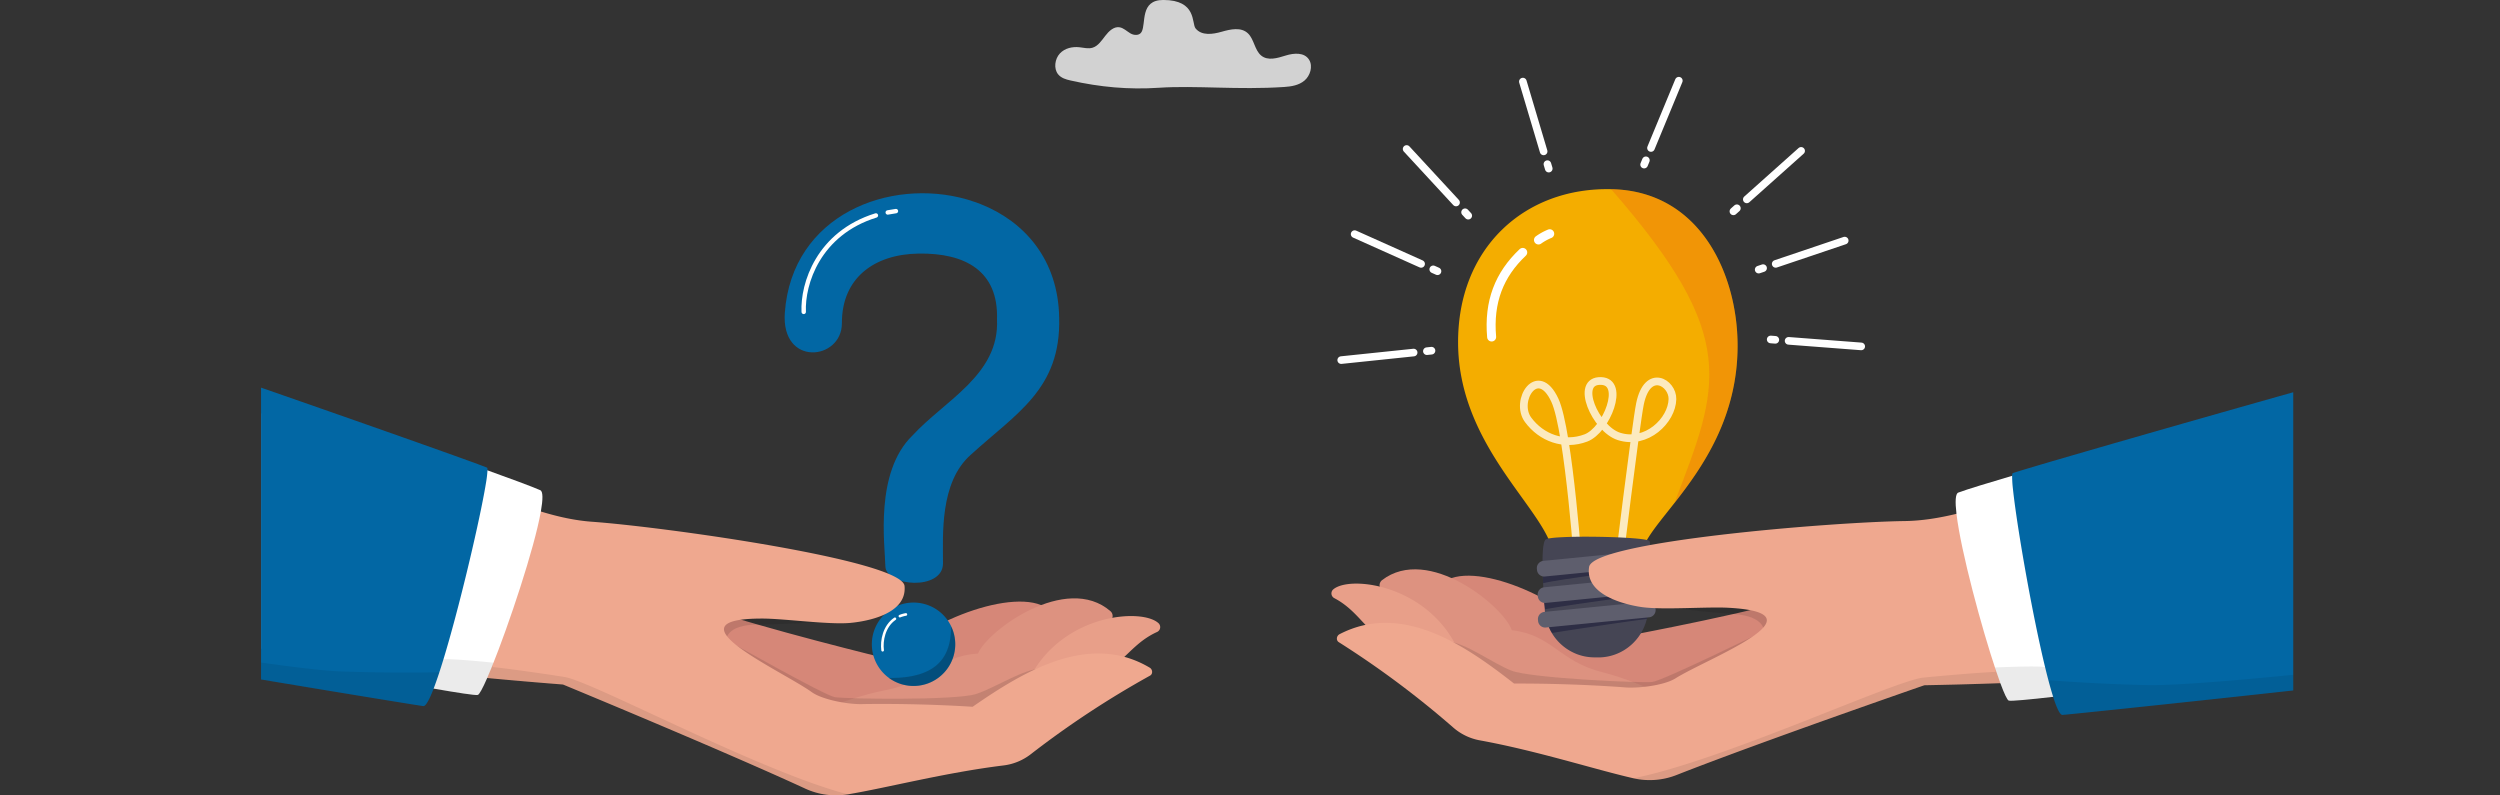 <svg xmlns="http://www.w3.org/2000/svg" xmlns:xlink="http://www.w3.org/1999/xlink" viewBox="0 0 3690.59 1174.11"><rect x="0" y="0" width="3690.59" height="1174.11" fill="#333333" stroke="none"/><defs><style>.cls-1,.cls-10,.cls-12,.cls-17,.cls-22,.cls-9{fill:none;}.cls-2{clip-path:url(#clip-path);}.cls-3{fill:#d68778;}.cls-4{fill:#dd9280;}.cls-5{fill:#e89f89;}.cls-20,.cls-6,.cls-8{fill:#0a0a0a;}.cls-6{opacity:0.12;}.cls-7{fill:#0267a4;}.cls-8{opacity:0.26;}.cls-10,.cls-12,.cls-17,.cls-22,.cls-9{stroke:#fff;stroke-linecap:round;stroke-linejoin:round;}.cls-9{stroke-width:3.88px;}.cls-10{stroke-width:6.52px;}.cls-11{fill:#f4ad00;}.cls-12{stroke-width:11.39px;opacity:0.75;}.cls-13{fill:#e84e1b;opacity:0.25;}.cls-14{fill:#454554;}.cls-15{fill:#1f1f3b;opacity:0.6;}.cls-16{fill:#5e5e6d;}.cls-17{stroke-width:13.29px;}.cls-18{fill:#efa88f;}.cls-19,.cls-21{fill:#fff;}.cls-20{opacity:0.08;}.cls-21{opacity:0.78;}.cls-22{stroke-width:11.25px;}</style><clipPath id="clip-path" transform="translate(385.36 -365.24)"><rect class="cls-1" width="3000" height="2000"></rect></clipPath></defs><g id="Layer_2" data-name="Layer 2"><g id="Layer_1-2" data-name="Layer 1"><g class="cls-2"><path class="cls-3" d="M2267.4,1248.75c-111.19,30.25-278,60.19-293.8,63.37-48.53-62.87-187.43-122.89-230.59-85.47s19.12,33.93,30.39,39.63c53.43,6.58,113.19,89.33,113.19,89.33l103.76,93.66,215.76-75.13Z" transform="translate(385.36 -365.24)"></path><path class="cls-4" d="M1980.21,1357.59c-64-15.9-74.1-55.18-133.78-62-11.51-34.41-123.08-126.85-191.7-73.83-4.36,3.37-5,10.79-.24,13.46,62.79,34.86,122.37,96,120.28,119.65,70.74,12.07,205.12,91.65,205.12,91.65l154.91-23.77S2044.17,1373.5,1980.21,1357.59Z" transform="translate(385.36 -365.24)"></path><path class="cls-5" d="M1649.15,1305.24c-22.61-17.57-35.12-41.4-64.77-57a7.88,7.88,0,0,1-1.44-13c25.33-21.28,140.1-6.15,184,89C1823.29,1446.57,1649.15,1305.24,1649.15,1305.24Z" transform="translate(385.36 -365.24)"></path><path class="cls-6" d="M1976.45,1239.34c13,15.25,150.39,29.34,197.2,32.36s44.92,25.27,44.92,25.27-149,73.14-164.74,75-178.79-5.46-207.8-16.66-67.11-41.43-97.48-44,48.57,68.18,48.57,68.18,138.18,64.79,169.8,66.51,199.92-41.22,199.92-41.22l87.95-55.34s33-97,20.84-96.76-93.21-22.47-114.44-20.34S1976.45,1239.34,1976.45,1239.34Z" transform="translate(385.36 -365.24)"></path><path class="cls-3" d="M640.83,1258.87c109.25,36.68,274,76.28,289.62,80.38,52.11-59.93,194.27-111.76,235.17-71.9s-21.06,32.76-32.64,37.8c-53.73,3.46-118.21,82.59-118.21,82.59l-109,87.45-211-87.57Z" transform="translate(385.36 -365.24)"></path><path class="cls-4" d="M921.2,1384.26c64.78-12.15,77.19-50.77,137.16-54.14,13.5-33.69,130.27-119.47,195.69-62.54,4.15,3.61,4.41,11.07-.55,13.45-64.71,31.14-127.75,88.66-127,112.44-71.32,7.92-210.11,79.55-210.11,79.55l-153.26-32.76S856.42,1396.41,921.2,1384.26Z" transform="translate(385.36 -365.24)"></path><path class="cls-5" d="M1254.75,1351.28c23.59-16.22,37.47-39.28,68-53.09a7.89,7.89,0,0,0,2.19-12.88c-24.05-22.71-139.5-14.3-188.83,78.11C1072.67,1482.22,1254.75,1351.28,1254.75,1351.28Z" transform="translate(385.36 -365.24)"></path><path class="cls-6" d="M931.85,1266.43C918,1280.9,780,1287,733.1,1287.25s-46.33,22.6-46.33,22.6,144.54,81.7,160.1,84.52,178.8,5,208.41-4.53,69.41-37.44,99.88-38.29-52.46,65.24-52.46,65.24-141.71,56.63-173.38,56.5-197.18-52.8-197.18-52.8l-84.58-60.36s-27.27-98.79-15.16-97.81,94.35-17,115.42-13.64S931.85,1266.43,931.85,1266.43Z" transform="translate(385.36 -365.24)"></path><path class="cls-7" d="M1023.43,1329.26a61.56,61.56,0,1,1-2.26-33.78,60.17,60.17,0,0,1,2.3,8.08A61.17,61.17,0,0,1,1023.43,1329.26Z" transform="translate(385.36 -365.24)"></path><path class="cls-8" d="M1023.43,1329.26a61.6,61.6,0,0,1-96.57,36.79c82.89.87,91.21-43.07,91.93-75.86.87,1.71,1.67,3.48,2.38,5.29a60.17,60.17,0,0,1,2.3,8.08A61.17,61.17,0,0,1,1023.43,1329.26Z" transform="translate(385.36 -365.24)"></path><path class="cls-9" d="M943.1,1274.79a43.35,43.35,0,0,1,8.83-2.47" transform="translate(385.36 -365.24)"></path><path class="cls-9" d="M917.6,1325.17c-1.91-14.13,2.12-35.46,18.15-46.46" transform="translate(385.36 -365.24)"></path><path class="cls-7" d="M1178.24,834.65C1177,748.43,1127,692.22,1062.39,666.59q-3.15-1.25-6.33-2.4c-3.88-1.4-7.8-2.7-11.76-3.87-.89-.27-1.79-.54-2.68-.79-113.42-32.41-257.85,22.4-268.38,167.18-5.87,80.79,84.42,70.59,84.24,15.57-.21-65.85,46.69-101.72,113.36-102.71,68.82-1,117.93,25.67,115.62,97.19,3.9,81.72-77.24,119.51-124.88,171.48-56.11,54.38-40.51,162.22-39.93,192.74s85,36.47,85.09-4-5.45-119.59,41.1-160.48C1115,975.22,1180.91,939.66,1178.24,834.65Z" transform="translate(385.36 -365.24)"></path><path class="cls-10" d="M925.15,678.87q5.88-1.17,12.1-2" transform="translate(385.36 -365.24)"></path><path class="cls-10" d="M801.12,825.65c-1.86-41.19,21.48-115.94,106.56-142.36" transform="translate(385.36 -365.24)"></path><path class="cls-11" d="M1923.56,1213.48a76.16,76.16,0,0,0,22.44,6.86c2.17.36,4.39.65,6.69.87h.07c18.67,1.92,39.81-.29,56.4-6.54l.91-.35c8.81-3.42,16.28-8,21.32-13.79a26.38,26.38,0,0,0,6.89-16.59,30.07,30.07,0,0,1,1.18-7.12c1.65-5.92,5-12.4,9.53-19.5,8.84-13.89,22.4-30.19,37.48-49.45,41.25-52.55,93.87-127,93.26-234.19-.59-102.63-54.12-224.84-183.68-229.11-1-.05-2-.06-3-.05-128.1-2.84-227.18,87.32-225.93,228.34,1.17,134.88,101.69,222.72,132.21,285.41,5.82,12,9.09,23,8.66,33.24,0,.36,0,.71,0,1C1908,1201.66,1914.1,1208.62,1923.56,1213.48Z" transform="translate(385.36 -365.24)"></path><path class="cls-12" d="M1945.66,1217.12S1931,1001.27,1910,956.1c-25.39-54.69-60.24.83-39.54,28.88,19.65,26.63,53.12,39,85.32,26.8,30.57-11.58,58.58-82.82,22.5-84.11-40-1.43-8.37,70.75,26.36,81.84,40.72,13,78.15-23.65,78.91-55,.59-24.33-36.79-47-47.91,6.9-6,29-33.66,255.41-33.66,255.41" transform="translate(385.36 -365.24)"></path><path class="cls-13" d="M2086.47,1107.87c41.25-52.55,93.87-127,93.26-234.19-.59-102.63-54.12-224.84-183.68-229.11-1-.05-2-.06-3-.05C2184.79,864.19,2152.94,934.14,2086.47,1107.87Z" transform="translate(385.36 -365.24)"></path><path class="cls-14" d="M1902.79,1294.77A74.26,74.26,0,0,0,1937,1328.5c1.47.71,3,1.37,4.5,2a73.08,73.08,0,0,0,26,5.18l5.31.08a73,73,0,0,0,39.11-10.57,74.62,74.62,0,0,0,33.8-46.18,73.26,73.26,0,0,0,1.53-8.41,75.13,75.13,0,0,0,.58-8.14s.06-1,.18-2.65c.17-2.63.46-7.09.8-12.67.38-6.28.81-14,1.21-22.18.21-4.33.41-8.78.58-13.24.31-7.83.54-15.61.62-22.58.05-4.44,0-8.55-.07-12.12-.2-6.89-.71-11.75-1.67-13.1-3.84-5.31-93.71-8-134.09-5.34a135.58,135.58,0,0,0-13.74,1.43,15.15,15.15,0,0,0-5,1.49c-1.39.93-2.43,3.54-3.18,7.33a87,87,0,0,0-1.29,11.31c-.3,4.76-.42,10.14-.41,15.8,0,2.65,0,5.37.08,8.12.18,8.8.57,17.88,1,26.1.16,2.81.33,5.52.49,8.09.82,12.68,1.64,21.78,1.64,21.78,0,1.56,0,3.1.07,4.64a71.7,71.7,0,0,0,.79,8,74.34,74.34,0,0,0,7,22.07Z" transform="translate(385.36 -365.24)"></path><path class="cls-15" d="M1892.74,1226.18c23.08-5.94,136-19.85,157.29-22.84-.15-2.81-.32-5.53-.48-8.09l-156.69,13.29C1892.65,1212.87,1892,1219.88,1892.74,1226.18Z" transform="translate(385.36 -365.24)"></path><path class="cls-15" d="M1895.59,1264.7c30.42-6,133.89-19.72,153.38-22.51a73.62,73.62,0,0,0-.78-8l-154.82,11.66A93.76,93.76,0,0,0,1895.59,1264.7Z" transform="translate(385.36 -365.24)"></path><path class="cls-16" d="M2058.64,1187.44l.21,2.1a10.67,10.67,0,0,1-9.67,11.53l-153.88,15.21a10.59,10.59,0,0,1-11.67-9.42l-.2-2.1a10.65,10.65,0,0,1,9.66-11.53L2047,1178A10.58,10.58,0,0,1,2058.64,1187.44Z" transform="translate(385.36 -365.24)"></path><path class="cls-16" d="M2058.12,1226.58l.2,2.1a10.6,10.6,0,0,1-9.55,11.52l-152.34,15.07a10.53,10.53,0,0,1-11.57-9.43l-.2-2.1a10.61,10.61,0,0,1,9.55-11.52l152.34-15.07A10.53,10.53,0,0,1,2058.12,1226.58Z" transform="translate(385.36 -365.24)"></path><path class="cls-15" d="M1898.18,1283.21c1.21,4,5.49,13.39,7.86,16.37,35-5.57,115.21-17.62,139.64-20.59a72.87,72.87,0,0,0,1.53-8.41Z" transform="translate(385.36 -365.24)"></path><path class="cls-16" d="M2058.49,1262.9l.2,2.1a10.61,10.61,0,0,1-9.56,11.52l-152.34,15.07a10.52,10.52,0,0,1-11.56-9.43l-.2-2.1a10.6,10.6,0,0,1,9.55-11.52l152.34-15.07A10.55,10.55,0,0,1,2058.49,1262.9Z" transform="translate(385.36 -365.24)"></path><path class="cls-17" d="M1862.55,737.87c-34.78,32.86-50.44,73-45.9,124.86" transform="translate(385.36 -365.24)"></path><path class="cls-17" d="M1902.37,710.33a82.15,82.15,0,0,0-16.57,9.16" transform="translate(385.36 -365.24)"></path><path class="cls-18" d="M1591,1313.23a1378.87,1378.87,0,0,1,168.87,125.93,81.81,81.81,0,0,0,39.31,19c84.62,15.4,169.79,43,226.83,56a108.06,108.06,0,0,0,63.4-4.77c125.38-49.27,366-132.57,366-132.57,36.22-.7,73.85-1.69,112.29-3.06,23.52-.84,47.35-1.83,71.34-3l10.82-.53c75.22-3.78,151.87-9.24,225.77-17.09,29.56-3.14,58.68-6.66,87.09-10.61l11.86-354.16c-109.17,31.63-213.24,61.65-316.35,91.31l-70.43,20.25-39.25,11.29c-15.19,4.5-30.37,8.84-45.63,12.52-25.18,6.07-50.61,10.36-76.76,10.71-106.72,1.43-459.78,30-465.63,67.75-7.14,46.07,67.15,57.77,78,59.28,31.63,4.42,96.64-.81,128.31,1,145.3,8.12-32.43,75-78.49,104-16.89,10.81-56.94,15.53-77.6,13.28-55.5-4-112.92-5.6-161-5.42-71.06-55.59-164.82-120.94-257.56-72.91C1587.59,1303.76,1586.65,1310.51,1591,1313.23Z" transform="translate(385.36 -365.24)"></path><path class="cls-19" d="M2502.85,1123.72c6.45,55.21,37.43,169.59,58.57,232.31,2.19,6.5,4.28,12.44,6.21,17.7,5.73,15.5,10.2,25.13,12.45,25.76,3.65,1,29.91-1.49,65.57-5.57,40.68-4.65,93.62-11.36,139.25-17.29,54.71-7.13,98.91-13.13,98.91-13.13l-8.25-10.38-217.4-273.46-21.49-27s-23.91,6.87-51.63,15h0c-31.3,9.24-67.46,20.16-79.53,24.76C2501.23,1094.06,2500.74,1105.76,2502.85,1123.72Z" transform="translate(385.36 -365.24)"></path><path class="cls-7" d="M2585,1067.66h0a171.92,171.92,0,0,0,1.27,19.89c.39,3.75.87,7.88,1.43,12.35,7.26,58.5,27.76,174.95,46,250.26q2.4,9.93,4.74,18.81c0,.12.07.24.1.36.13.47.25.94.38,1.4,2.3,8.67,4.56,16.46,6.68,23.18h0c5.36,16.78,10.11,26.82,13.71,26.69,9.15-.36,490.11-50.76,619.51-68.93l.85-25.4s80-478.2-43.44-446.82c-126.67,32.2-646.21,181.19-650.47,184.4C2585.37,1064.2,2585.11,1065.5,2585,1067.66Z" transform="translate(385.36 -365.24)"></path><path class="cls-20" d="M2026,1514.13a108.06,108.06,0,0,0,63.4-4.77c125.38-49.27,366-132.57,366-132.57,36.22-.7,73.85-1.69,112.29-3.06,5.73,15.5,10.2,25.13,12.45,25.76,3.65,1,29.91-1.49,65.57-5.57h0c5.36,16.78,10.11,26.82,13.71,26.69,9.15-.36,490.11-50.76,619.51-68.93l.85-25.4c-72.64,14.8-412,52.17-494.83,50.34-61.76-1.38-113.29-4.8-135.11-6.42-7.23-.53-11.2-.87-11.2-.87s-3.13-14.8-4.91-19.21c-.11-.3.79.23.07,0-9.76-2.42-74.06.47-74.06.47s1.55,6.6.34,6.6c-10.87.08-68,4.53-106.21,8.36C2411.37,1369.87,2158,1488.05,2026,1514.13Z" transform="translate(385.36 -365.24)"></path><path class="cls-21" d="M1325.23,494.8c-44.36,2.95-86.77-.92-130.3-10.77-6.68-1.51-13.76-3.53-18.28-9.14-6.86-8.49-4.8-22.78,2.6-30.71s18.53-10.29,28.81-9.19c6.58.7,13.33,2.65,19.68.63,7.93-2.52,13.19-10.49,18.51-17.44s12.53-13.81,20.73-12.72c6.14.81,11,5.89,16.46,9.08s13.41,3.52,16.55-2.34c6.71-12.55-2.71-47,31.85-47,49.89,0,41.74,34.63,47.75,42,9.1,11.14,25.31,8.69,38.49,4.92s28.89-7.35,39.07,2.61c8.82,8.64,9.73,24.48,19.11,32.37,10,8.41,24.17,3.92,36.27.15s27.69-5.16,34.72,6.31c5.88,9.61,1.49,23.58-6.88,30.62s-19.41,8.77-29.94,9.47C1442.09,498.22,1380.05,491.15,1325.23,494.8Z" transform="translate(385.36 -365.24)"></path><path class="cls-18" d="M1312.36,1362.65a1377.91,1377.91,0,0,0-175.93,115.88,81.83,81.83,0,0,1-40.35,16.68c-85.37,10.44-172,33-229.69,42.66a108.12,108.12,0,0,1-63-8.46c-122.3-56.49-357.61-153.66-357.61-153.66-36.12-2.81-73.62-6-111.92-9.6-23.43-2.21-47.16-4.58-71-7.13L252,1357.85c-74.87-8.15-151.07-18.07-224.39-30.21-29.32-4.86-58.19-10.07-86.32-15.67l8.79-354.24c107.14,37.94,209.28,74,310.49,109.58l69.13,24.32,38.53,13.55c14.9,5.38,29.8,10.6,44.82,15.16,24.78,7.53,49.92,13.29,76,15.16,106.46,7.65,457.26,56.7,460.9,94.76,4.45,46.41-70.4,53.76-81.34,54.64-31.83,2.57-96.43-6.44-128.15-6.51-145.53-.35,28,76.73,72.3,108.44,16.23,11.77,55.94,18.81,76.69,17.78,55.64-.81,113,1,161,4,74.18-51.36,171.58-111.14,261.37-57.79C1316.29,1353.39,1316.83,1360.18,1312.36,1362.65Z" transform="translate(385.36 -365.24)"></path><path class="cls-19" d="M413.07,1120.34c-9.65,54.74-47.24,167.13-72,228.5-2.57,6.36-5,12.17-7.23,17.31-6.62,15.15-11.65,24.5-13.93,25-3.71.79-29.77-3.22-65.14-9.38-40.34-7-92.8-16.79-138-25.37-54.2-10.3-98-18.87-98-18.87l8.84-9.88,233-260.33,23-25.74s23.47,8.24,50.67,18h0c30.71,11.05,66.17,24.05,78,29.35C416.41,1090.82,416.22,1102.54,413.07,1120.34Z" transform="translate(385.36 -365.24)"></path><path class="cls-7" d="M334.29,1059.59h0a169.07,169.07,0,0,1-2.43,19.78c-.6,3.72-1.32,7.82-2.14,12.25-10.65,58-37.91,173-60.51,247.16-2,6.5-3.94,12.69-5.84,18.5l-.12.34-.45,1.39c-2.81,8.51-5.51,16.16-8,22.74h0c-6.33,16.45-11.66,26.19-15.24,25.85-9.12-.89-486.33-79.22-614.45-104.9l.63-25.4s-52-482,69.39-443.54c124.58,39.53,634.56,218.53,638.63,222C334.16,1056.12,334.34,1057.43,334.29,1059.59Z" transform="translate(385.36 -365.24)"></path><path class="cls-20" d="M866.39,1537.87a108.12,108.12,0,0,1-63-8.46c-122.3-56.49-357.61-153.66-357.61-153.66-36.12-2.81-73.62-6-111.92-9.6-6.62,15.15-11.65,24.5-13.93,25-3.71.79-29.77-3.22-65.14-9.38h0c-6.33,16.45-11.66,26.19-15.24,25.85-9.12-.89-486.33-79.22-614.45-104.9l.63-25.4c71.66,19,408.29,76.08,491.06,79.07,61.74,2.22,113.38,1.81,135.25,1.46,7.25-.11,11.23-.22,11.23-.22s4-14.59,6-18.88c.14-.3-.8.18-.06,0,9.88-1.85,73.9,4.78,73.9,4.78s-1.93,6.49-.72,6.57c10.84.71,67.63,8.48,105.53,14.53C490.06,1371.41,736.07,1504.14,866.39,1537.87Z" transform="translate(385.36 -365.24)"></path><line class="cls-22" x1="2640.39" y1="503.16" x2="2747.59" y2="511.37"></line><line class="cls-22" x1="2613.96" y1="501.13" x2="2620.8" y2="501.66"></line><line class="cls-22" x1="2621.35" y1="389.54" x2="2723.23" y2="355.17"></line><line class="cls-22" x1="2596.23" y1="398.01" x2="2602.73" y2="395.82"></line><line class="cls-22" x1="2578.69" y1="294.34" x2="2658.88" y2="222.72"></line><line class="cls-22" x1="2558.92" y1="312" x2="2564.04" y2="307.43"></line><line class="cls-22" x1="2437.24" y1="218.48" x2="2478.34" y2="119.13"></line><line class="cls-22" x1="2427.1" y1="242.98" x2="2429.72" y2="236.64"></line><line class="cls-22" x1="2278.76" y1="223.49" x2="2248.11" y2="120.44"></line><line class="cls-22" x1="2286.32" y1="248.91" x2="2284.36" y2="242.33"></line><line class="cls-22" x1="2086.87" y1="520.45" x2="1979.94" y2="531.6"></line><line class="cls-22" x1="2113.24" y1="517.7" x2="2106.42" y2="518.41"></line><line class="cls-22" x1="2097.88" y1="389.58" x2="1999.77" y2="345.61"></line><line class="cls-22" x1="2122.08" y1="400.42" x2="2115.81" y2="397.61"></line><line class="cls-22" x1="2149.47" y1="298.91" x2="2076.51" y2="219.93"></line><line class="cls-22" x1="2167.46" y1="318.38" x2="2162.8" y2="313.34"></line></g></g></g></svg>